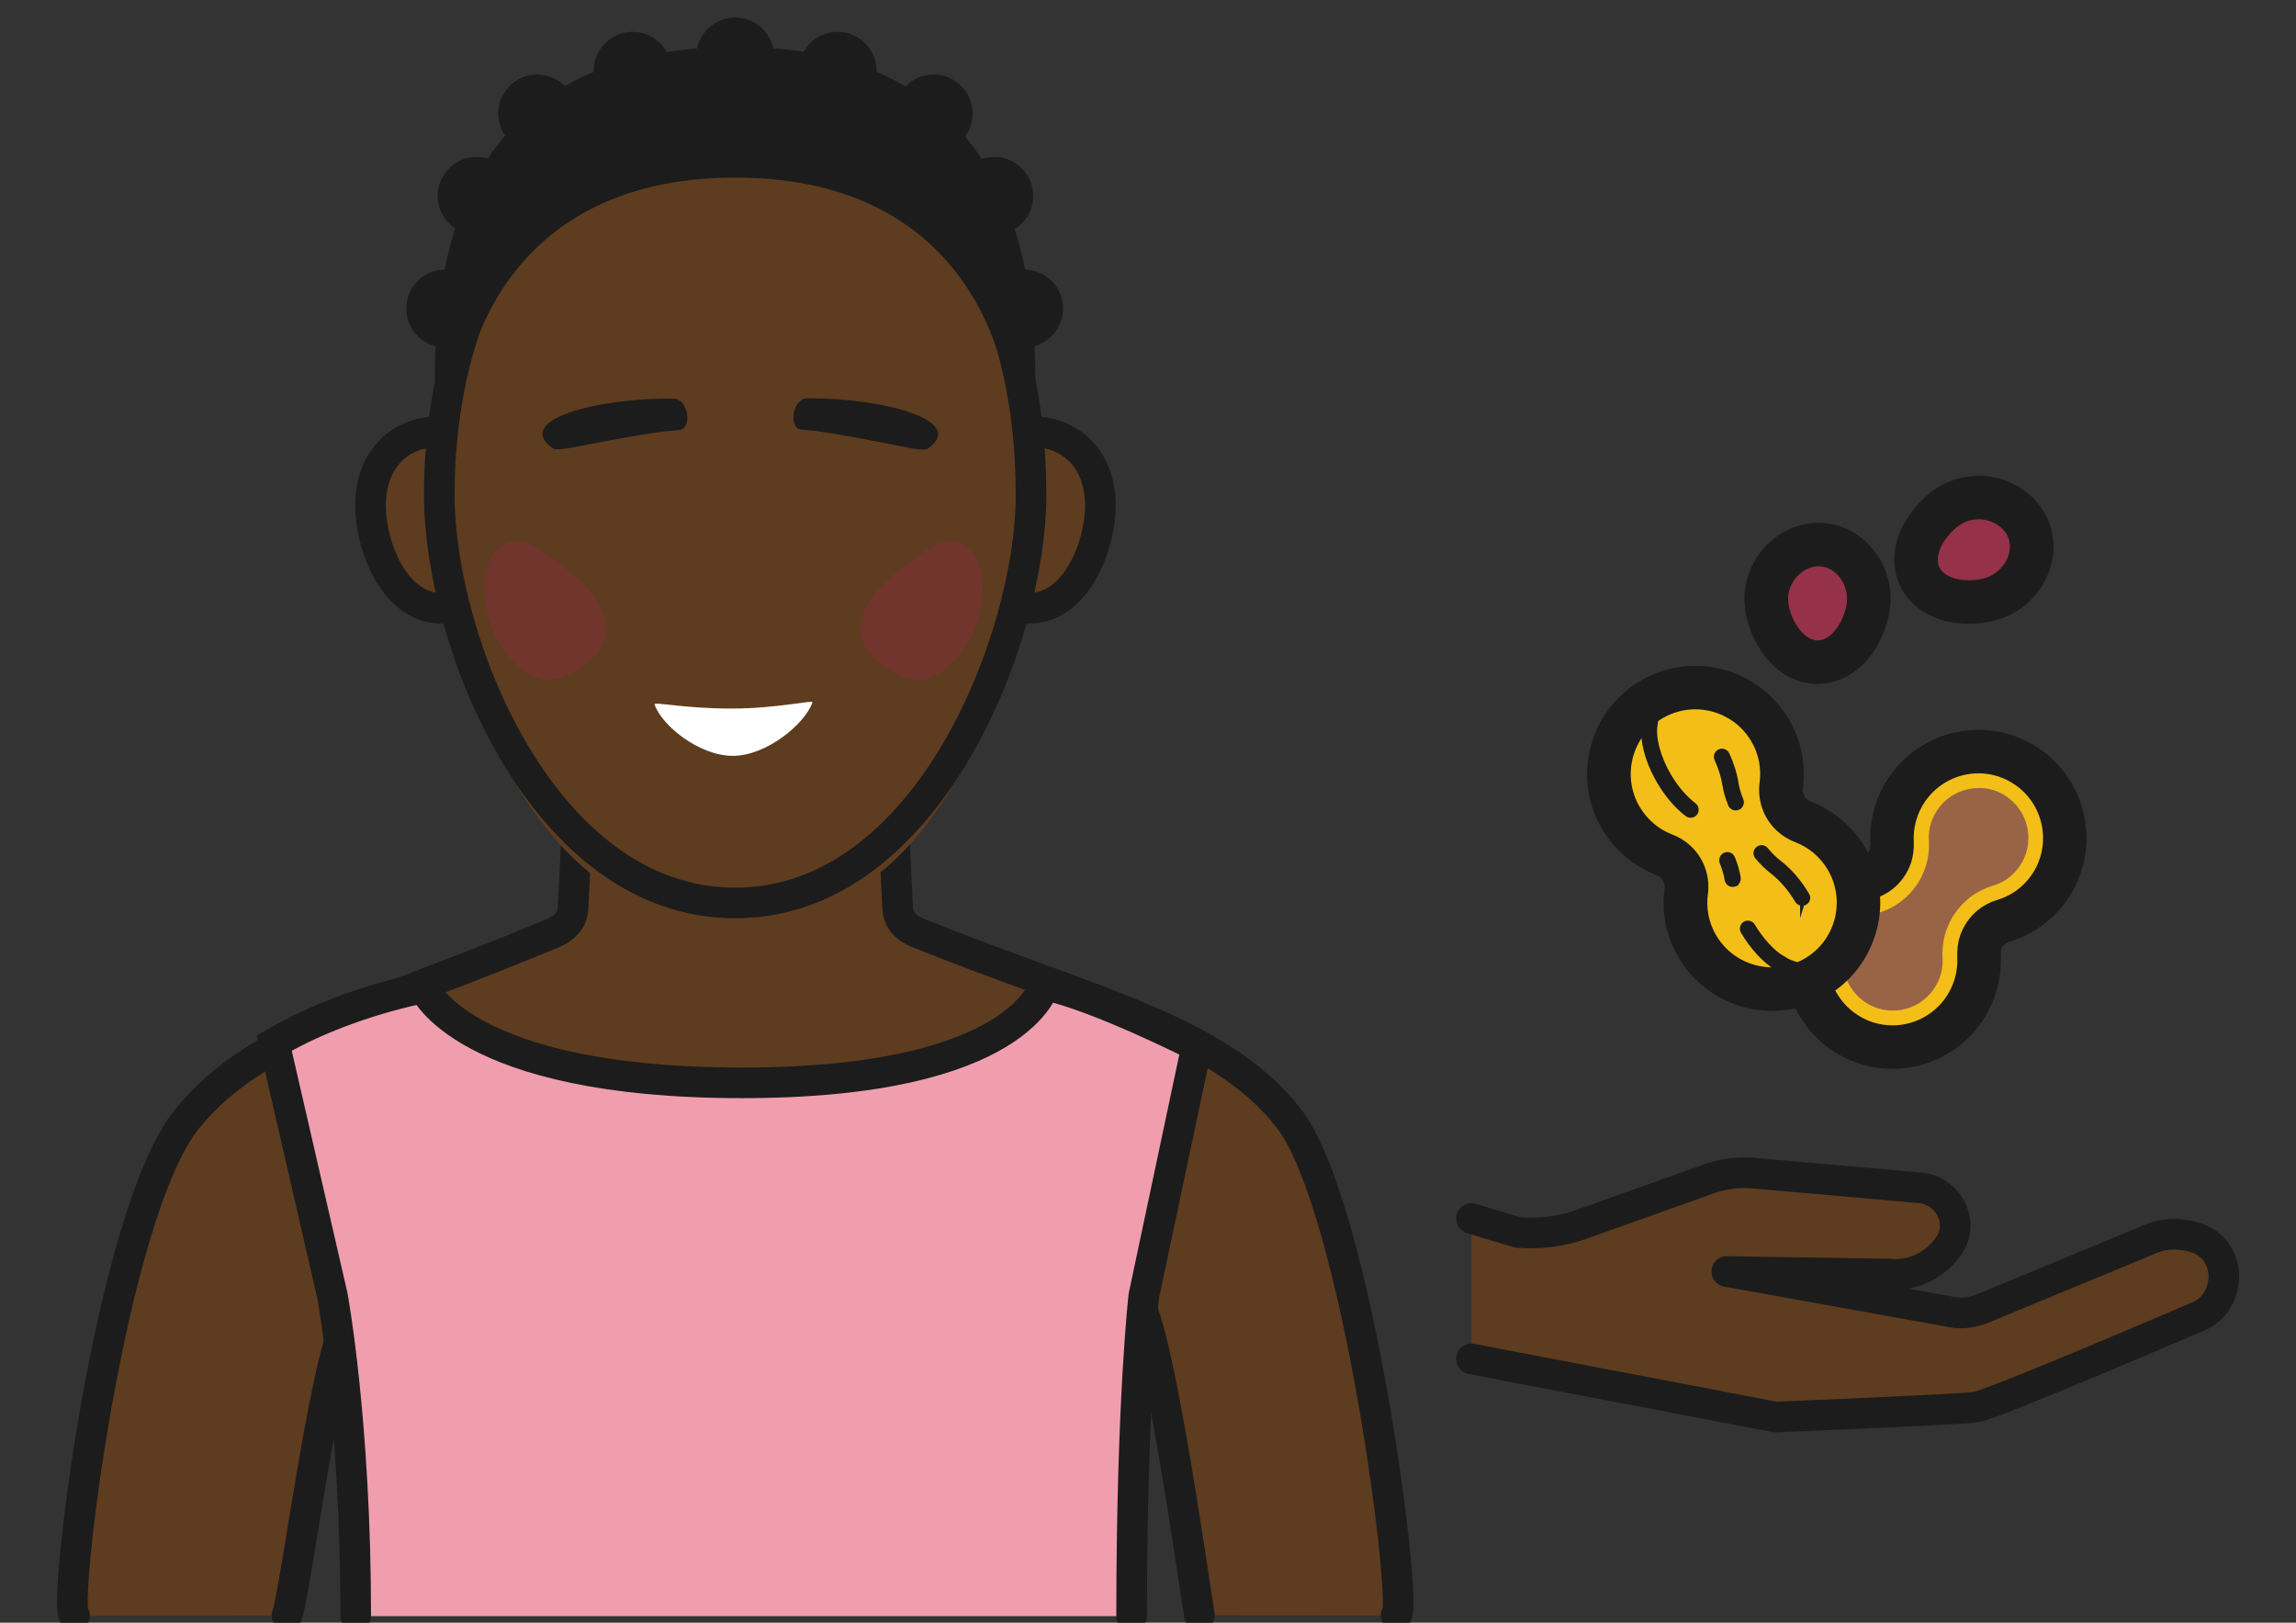 <?xml version="1.0" encoding="UTF-8"?>
<svg id="Layer_1" data-name="Layer 1" xmlns="http://www.w3.org/2000/svg" viewBox="0 0 300 212">
  <rect x="0" y="0" width="300" height="212" fill="#333333" stroke="none"/>
  <defs>
    <style>
      .cls-1 {
        stroke-linejoin: round;
      }

      .cls-1, .cls-2, .cls-3, .cls-4, .cls-5, .cls-6, .cls-7 {
        stroke: #1c1c1c;
      }

      .cls-1, .cls-2, .cls-3, .cls-4, .cls-6, .cls-7 {
        stroke-width: 4px;
      }

      .cls-1, .cls-2, .cls-3, .cls-8, .cls-9 {
        fill: #5e3c1f;
      }

      .cls-1, .cls-2, .cls-7 {
        stroke-linecap: round;
      }

      .cls-2, .cls-3, .cls-4, .cls-5, .cls-6, .cls-7 {
        stroke-miterlimit: 10;
      }

      .cls-2, .cls-3, .cls-4, .cls-10, .cls-11, .cls-8, .cls-7 {
        fill-rule: evenodd;
      }

      .cls-4, .cls-5, .cls-10, .cls-12 {
        fill: #1c1c1c;
      }

      .cls-6 {
        fill: none;
      }

      .cls-10, .cls-11, .cls-8, .cls-9, .cls-12, .cls-13, .cls-14, .cls-15, .cls-16 {
        stroke-width: 0px;
      }

      .cls-11 {
        fill: #71352d;
      }

      .cls-13 {
        fill: #996445;
      }

      .cls-14 {
        fill: #953148;
      }

      .cls-15 {
        fill: #fff;
      }

      .cls-16 {
        fill: #f3be18;
      }

      .cls-7 {
        fill: #f09eae;
      }
    </style>
  </defs>
  <g>
    <g>
      <g>
        <path class="cls-3" d="m57.7,56.36c-6.15,0-9.29,4.33-9.29,9.66s3.13,13.45,9.29,13.45,11.18-8.14,11.18-13.45-5.01-9.66-11.18-9.66h0Z"/>
        <path class="cls-2" d="m37.5,211.06c1.18-3.13,5.6-38.49,8.57-38.98,2.53-.43,5.9-.81,9.85-.81,7.27,0,15.81,6.86,14.8,14.8-1.25,9.72-5.21,7.15-8.91,15.8h31.47c-2.56-27.28-4.36-43.59-5.17-70.96-.2-6.54-.33-13.06-.4-19.59-4.59-.1-11.91-10.29-12.1-7.3l-.74,14.72c-.11,1.55-1.19,2.56-2.5,3.11-24.08,10.13-38.68,13.03-47.86,24.24-10.21,12.46-16.49,65-14.77,65"/>
        <path class="cls-2" d="m182.42,211.06c1.72,0-4.99-53.36-14.06-65-9.09-11.65-26.3-15.22-48.57-24.24-1.32-.53-2.39-1.56-2.5-3.11l-.71-14.7c-.18-3-12.63,7.07-20.5,7.07-.82,0-1.65.03-2.46.06.1,8.89.27,17.79.58,26.68.9,25.07,2.66,39.05,5,64.01h34.98c-.55-2.76-1.24-5.48-2.29-8.13-2.97-7.43-6.05-2.24-6.72-10.39-.65-8.01,7.29-14.8,14.8-14.8,3.27,0,5.95.28,8.01.64,2.94.5,8.04,37.9,8.74,41.87"/>
        <rect class="cls-9" x="81.51" y="113.13" width="19.89" height="31.89"/>
        <path class="cls-7" d="m147.86,211.14c0-28.1,1.59-41.82,1.59-41.82l6.92-32.65s-12.93-6.56-19.9-8.01c0,0-2.98,12.81-39.51,12.81s-41.57-12.42-41.57-12.42c-6,1.19-13.72,3.76-19.55,7.23l7.6,33.04s3.04,16.35,3.04,41.82"/>
        <path class="cls-3" d="m134.45,56.36c6.15,0,9.33,4.33,9.33,9.66s-3.18,13.45-9.33,13.45-11.12-8.14-11.12-13.45,4.97-9.66,11.12-9.66h0Z"/>
        <path class="cls-8" d="m96.33,15.87c26.57,0,38.39,22.96,38.39,48.81,0,18.58-10.04,56.16-38.64,56.16s-38.68-37.11-38.68-56.16c0-27.08,12.36-48.81,38.93-48.81h.01Z"/>
        <path class="cls-11" d="m120.55,72.22c-3.34,2.43-8.17,5.64-8.1,10.33.09,3.55,6.31,7.34,9.13,6.01,10.04-4.73,8.33-23.21-1.04-16.34h0Z"/>
        <path class="cls-4" d="m96.33,8.14c26.38,0,36.95,15.87,36.95,41.54,0,0-3.51-28.48-37.19-28.48s-37.28,28.48-37.28,28.48c0-26.89,11.14-41.54,37.52-41.54Z"/>
        <path class="cls-11" d="m71.13,72.22c3.34,2.43,8.17,5.64,8.1,10.33-.09,3.55-6.31,7.34-9.13,6.01-10.04-4.73-8.33-23.21,1.04-16.34h0Z"/>
        <g>
          <path class="cls-10" d="m88.56,56.2c2,.04,1.45-4.11-.57-4.12-10.02-.11-21.03,2.81-15.74,6.51.77.54,5.67-.98,14.48-2.22l1.83-.16h0Z"/>
          <path class="cls-10" d="m104.9,56.15c-2,.03-1.42-4.12.6-4.12,10.02-.04,21,2.95,15.7,6.61-.77.53-5.67-1.02-14.46-2.32l-1.83-.17Z"/>
        </g>
        <path class="cls-6" d="m96.33,15.87c26.57,0,38.39,22.96,38.39,48.81,0,18.58-13.45,53.29-38.64,53.29s-38.68-34.22-38.68-53.29c0-25.7,12.36-48.81,38.93-48.81h.01Z"/>
      </g>
      <path class="cls-15" d="m106.16,91.76c-1.01,2.87-6.04,6.99-10.41,6.99s-9.28-3.94-10.23-6.73c-.13-.37,3.91.55,10,.55s10.77-1.18,10.64-.8h0Z"/>
    </g>
    <circle class="cls-5" cx="96.06" cy="7.38" r="4.59"/>
    <g>
      <circle class="cls-5" cx="109.44" cy="9.25" r="4.59"/>
      <circle class="cls-5" cx="82.66" cy="9.25" r="4.59"/>
    </g>
    <g>
      <circle class="cls-5" cx="122" cy="14.83" r="4.59"/>
      <circle class="cls-5" cx="70.19" cy="14.83" r="4.59"/>
    </g>
    <g>
      <circle class="cls-5" cx="58.17" cy="40.31" r="4.59"/>
      <circle class="cls-5" cx="133.81" cy="40.31" r="4.59"/>
    </g>
    <g>
      <circle class="cls-5" cx="129.91" cy="25.59" r="4.59"/>
      <circle class="cls-5" cx="62.28" cy="25.59" r="4.59"/>
    </g>
  </g>
  <g>
    <g>
      <path class="cls-16" d="m247.29,136.8c-2.39,0-4.66-.74-6.61-2.13-5-3.61-6.18-10.64-2.61-15.68,1.46-2.07,3.59-3.61,6.02-4.32.53-.16,1.02-.41,1.48-.78.67-.54,1.16-1.25,1.43-2.06.18-.54.26-1.12.23-1.75-.13-2.54.57-4.99,2.03-7.07,2.12-3.01,5.58-4.82,9.26-4.82,2.39,0,4.66.74,6.61,2.13,5,3.61,6.18,10.64,2.61,15.68-1.46,2.07-3.59,3.61-6.02,4.32-.53.16-1.02.41-1.48.78-.67.54-1.16,1.25-1.43,2.05-.18.54-.26,1.12-.23,1.75.14,2.54-.57,4.99-2.03,7.07-2.12,3.01-5.58,4.82-9.26,4.82h0Z"/>
      <path class="cls-12" d="m258.51,101.03c1.72,0,3.44.53,4.94,1.61,3.75,2.7,4.62,7.97,1.96,11.73-1.14,1.62-2.74,2.71-4.5,3.22-.9.27-1.72.71-2.44,1.28h0c-1.09.87-1.9,2.05-2.36,3.37-.3.91-.41,1.86-.37,2.81.1,1.82-.4,3.68-1.52,5.3-1.65,2.34-4.28,3.61-6.93,3.61-1.72,0-3.44-.51-4.94-1.61-3.75-2.7-4.62-7.97-1.96-11.73,1.14-1.62,2.74-2.71,4.5-3.22.9-.27,1.72-.71,2.44-1.28h0c1.09-.87,1.9-2.05,2.36-3.37.3-.91.41-1.86.37-2.81-.1-1.82.4-3.68,1.52-5.3,1.65-2.34,4.28-3.61,6.93-3.61m0-5.68c-4.62,0-8.95,2.26-11.59,6.04-1.8,2.57-2.7,5.73-2.54,8.85,0,.26,0,.5-.07.7-.1.3-.28.55-.53.74-.16.13-.34.23-.5.27-3.04.9-5.71,2.81-7.54,5.4-4.45,6.31-2.98,15.12,3.28,19.62,2.43,1.75,5.28,2.67,8.27,2.67,4.62,0,8.95-2.26,11.59-6.04,1.8-2.57,2.7-5.73,2.54-8.85,0-.26,0-.5.07-.7.1-.3.28-.55.53-.74.16-.13.34-.23.5-.27,3.04-.9,5.71-2.81,7.53-5.4,4.45-6.31,2.98-15.12-3.28-19.62-2.43-1.75-5.28-2.67-8.27-2.67h.01Z"/>
    </g>
    <g>
      <path class="cls-13" d="m247.29,131.84c-1.29,0-2.56-.4-3.62-1.15-2.88-2.07-3.54-6.02-1.55-8.85.82-1.18,2-2.02,3.38-2.42,1.14-.34,2.19-.88,3.14-1.63,1.43-1.15,2.49-2.66,3.07-4.36.38-1.14.54-2.34.48-3.59-.07-1.42.31-2.8,1.14-3.96,1.18-1.69,3.13-2.7,5.2-2.7,1.31,0,2.56.4,3.62,1.15,2.88,2.07,3.54,6.02,1.55,8.85-.82,1.18-1.99,2.02-3.38,2.43-1.15.34-2.2.9-3.17,1.66-1.45,1.18-2.47,2.66-3.04,4.33-.38,1.14-.54,2.34-.47,3.59.07,1.42-.31,2.8-1.14,3.96-.97,1.39-2.43,2.32-4.09,2.61-.37.07-.74.1-1.11.1v-.03Z"/>
      <path class="cls-13" d="m258.51,103.33c1.22,0,2.46.36,3.52,1.11.03.01.04.03.07.06,2.73,1.96,3.37,5.8,1.43,8.55-.81,1.15-1.95,1.96-3.28,2.36-1.16.34-2.24.91-3.22,1.69l-.06.06h0c-1.41,1.15-2.44,2.66-3.03,4.38-.38,1.15-.55,2.39-.48,3.67.07,1.38-.31,2.71-1.11,3.85-.94,1.35-2.36,2.24-3.98,2.53-.36.06-.72.1-1.08.1-1.25,0-2.47-.38-3.52-1.12h0s-.04-.03-.07-.06c-2.73-1.96-3.37-5.8-1.43-8.55.81-1.15,1.95-1.96,3.28-2.36,1.15-.34,2.23-.91,3.2-1.68l.03-.03c1.43-1.15,2.5-2.67,3.1-4.42.38-1.15.55-2.39.48-3.67-.07-1.38.31-2.71,1.11-3.85,1.19-1.7,3.11-2.63,5.06-2.63m0-.36c-2.13,0-4.13,1.04-5.34,2.78-.84,1.21-1.25,2.61-1.16,4.08.07,1.24-.09,2.42-.47,3.54-.57,1.68-1.59,3.15-2.98,4.26-.95.77-1.99,1.31-3.11,1.63-1.42.43-2.61,1.28-3.47,2.49-2.05,2.91-1.38,6.96,1.51,9.05.03.01.06.04.07.06h0c1.11.77,2.39,1.18,3.72,1.18.38,0,.77-.03,1.15-.1,1.72-.3,3.21-1.25,4.21-2.69.84-1.21,1.25-2.61,1.16-4.08-.07-1.24.09-2.42.47-3.54.55-1.65,1.56-3.1,2.91-4.21l.07-.06c.94-.75,1.99-1.29,3.11-1.63,1.42-.41,2.61-1.28,3.47-2.49,2.05-2.91,1.38-6.96-1.51-9.05l-.07-.06c-1.09-.77-2.39-1.18-3.74-1.18h0Z"/>
    </g>
    <g>
      <path class="cls-14" d="m237.51,86.49c-4.06,0-6.71-4.87-6.73-8.24-.03-3.76,3.13-7.09,6.76-7.13,3.65,0,6.59,3.14,6.63,7,.03,3.38-2.53,8.33-6.62,8.37h-.04,0Z"/>
      <path class="cls-12" d="m237.6,73.98c2.12,0,3.71,2.06,3.74,4.19.01,2.13-1.68,5.48-3.81,5.5h-.01c-2.12,0-3.88-3.3-3.89-5.43-.01-2.13,1.82-4.23,3.95-4.26h.03m0-5.68h-.09c-5.24.06-9.63,4.63-9.59,10,.04,4.52,3.48,11.05,9.58,11.05h.07c2.94-.03,5.67-1.72,7.49-4.63,1.26-2.03,1.97-4.43,1.96-6.59-.06-5.41-4.28-9.82-9.42-9.82h0Z"/>
    </g>
    <g>
      <path class="cls-14" d="m257.25,78.64c-3.04,0-5.46-1.25-6.44-3.34-.85-1.79-.58-3.94.75-6.05.98-1.56,2.46-2.91,3.92-3.61.91-.43,1.93-.65,2.98-.65,2.78,0,5.3,1.51,6.39,3.82.78,1.66.77,3.64-.04,5.4-.72,1.56-2.02,2.87-3.57,3.61-1.12.53-2.54.82-3.99.82h-.01Z"/>
      <path class="cls-12" d="m258.47,67.83c1.56,0,3.17.81,3.84,2.2.92,1.95-.33,4.3-2.27,5.23-.74.36-1.76.55-2.78.55-1.65,0-3.3-.51-3.86-1.7-.92-1.95,1.36-4.96,3.31-5.88.55-.26,1.15-.38,1.78-.38m0-5.68h0c-1.46,0-2.91.33-4.21.92-1.96.92-3.82,2.63-5.1,4.66-1.85,2.91-2.17,6.12-.91,8.78,1.48,3.11,4.84,4.96,9.01,4.96,1.86,0,3.72-.38,5.21-1.09,2.17-1.02,3.92-2.8,4.93-4.97,1.18-2.54,1.19-5.38.04-7.81-1.56-3.31-5.09-5.46-8.96-5.46h-.01Z"/>
    </g>
    <g>
      <path class="cls-16" d="m231.55,129.21c-4.01,0-7.74-2.13-9.76-5.55-1.28-2.17-1.8-4.76-1.46-7.26.07-.54.04-1.11-.1-1.66-.21-.82-.65-1.58-1.28-2.16-.41-.38-.92-.7-1.51-.92-2.37-.92-4.32-2.57-5.61-4.76-1.56-2.61-1.99-5.68-1.22-8.64.77-2.95,2.66-5.41,5.3-6.93,1.7-.98,3.64-1.49,5.61-1.49,4.01,0,7.74,2.13,9.76,5.55,1.28,2.19,1.8,4.76,1.46,7.26-.07.54-.04,1.11.1,1.66.21.82.65,1.58,1.28,2.16.41.38.92.7,1.51.92,2.37.92,4.3,2.57,5.61,4.76,1.56,2.63,1.99,5.68,1.22,8.64s-2.66,5.41-5.3,6.93c-1.7.98-3.64,1.49-5.61,1.49h0Z"/>
      <path class="cls-12" d="m221.5,92.67c2.91,0,5.74,1.49,7.32,4.16,1.01,1.7,1.34,3.62,1.09,5.44-.13.92-.06,1.86.17,2.76h0c.34,1.35,1.08,2.57,2.1,3.52.7.65,1.52,1.15,2.42,1.49,1.7.65,3.2,1.88,4.21,3.57,2.4,4.05,1.04,9.29-3.05,11.65-1.32.75-2.76,1.12-4.19,1.12-2.91,0-5.74-1.49-7.32-4.16-1.01-1.7-1.34-3.62-1.09-5.44.13-.92.06-1.86-.17-2.76h0c-.34-1.35-1.08-2.57-2.1-3.52-.7-.65-1.52-1.15-2.42-1.49-1.7-.65-3.2-1.88-4.21-3.57-2.4-4.05-1.04-9.29,3.05-11.65,1.32-.75,2.76-1.12,4.19-1.12m0-5.68c-2.46,0-4.89.65-7.03,1.88-3.31,1.9-5.65,4.99-6.63,8.68-.97,3.69-.43,7.53,1.52,10.81,1.61,2.7,4.11,4.82,7.03,5.95.24.1.45.21.6.36.23.21.38.48.47.78.06.2.07.4.04.57-.43,3.14.21,6.36,1.83,9.09,2.53,4.29,7.2,6.96,12.22,6.96,2.46,0,4.89-.65,7.03-1.88,3.31-1.9,5.65-4.99,6.63-8.68.97-3.69.43-7.53-1.52-10.81-1.61-2.7-4.11-4.82-7.03-5.95-.24-.1-.45-.21-.6-.36-.23-.21-.38-.48-.47-.78-.06-.2-.07-.4-.04-.57.43-3.14-.21-6.36-1.83-9.09-2.53-4.29-7.2-6.96-12.22-6.96h0Z"/>
    </g>
    <path class="cls-5" d="m227.02,105.33c-.27.13-.61,0-.74-.27h0v-.03c-.37-.9-.61-1.75-.74-2.56-.16-1.07-.53-2.23-1.05-3.37-.13-.27,0-.61.27-.74h0c.27-.13.61,0,.74.27.57,1.24.97,2.5,1.15,3.67.11.72.34,1.49.67,2.3.11.27,0,.58-.27.71h-.03Z"/>
    <path class="cls-5" d="m235.71,117.78c-.26.11-.57.03-.71-.21-.94-1.58-2.09-2.91-3.31-3.85-.7-.54-1.35-1.18-1.95-1.9-.2-.24-.16-.58.09-.78s.58-.16.78.09c.54.67,1.14,1.25,1.76,1.73,1.34,1.02,2.57,2.47,3.58,4.16.16.26.07.6-.2.75-.01,0-.03.01-.04.03h0Z"/>
    <path class="cls-5" d="m226.63,115.33s-.1.04-.16.04c-.3.04-.58-.16-.63-.47-.11-.72-.34-1.51-.67-2.32v-.03c-.1-.28.06-.6.34-.7.28-.1.58.04.7.31.37.9.61,1.75.74,2.56.04.24-.1.48-.31.58h-.01Z"/>
    <g>
      <path class="cls-5" d="m220.57,106.23c.17.13.38.14.57.06.07-.04.14-.09.2-.16.18-.24.14-.58-.1-.78-1.22-.94-2.37-2.27-3.31-3.85-1.43-2.42-2.13-5.03-1.85-6.85-.43.36-.81.75-1.15,1.18.09,1.88.8,4.12,2.06,6.24,1.01,1.7,2.24,3.14,3.58,4.16h0Z"/>
      <path class="cls-5" d="m232.78,125.35c-1.43-.92-2.83-2.46-3.92-4.3-.16-.26-.5-.36-.75-.2s-.36.5-.2.75c1.25,2.12,2.81,3.76,4.36,4.73.6-.06,1.19-.17,1.78-.36-.4-.14-.82-.36-1.26-.64h0Z"/>
    </g>
  </g>
  <path class="cls-1" d="m192.27,177.54l39.71,7.59s24.01-.98,26.17-1.29c2.27-.33,29.42-12,29.42-12,4.11-2.16,4.01-8.44-.43-10.06-2.16-.75-4.55-.75-6.71.33l-21.2,8.77c-1.52.65-3.14.87-4.76.43l-28.84-5.19,21.05.33c3.14.33,6.05-1.08,7.79-3.47,2.37-3.03.21-7.46-3.57-7.79l-22.06-1.95c-1.73-.11-3.47.11-5.19.65l-16.98,6.05c-2.7.98-5.51,1.29-8.33,1.08l-6.07-1.82"/>
</svg>